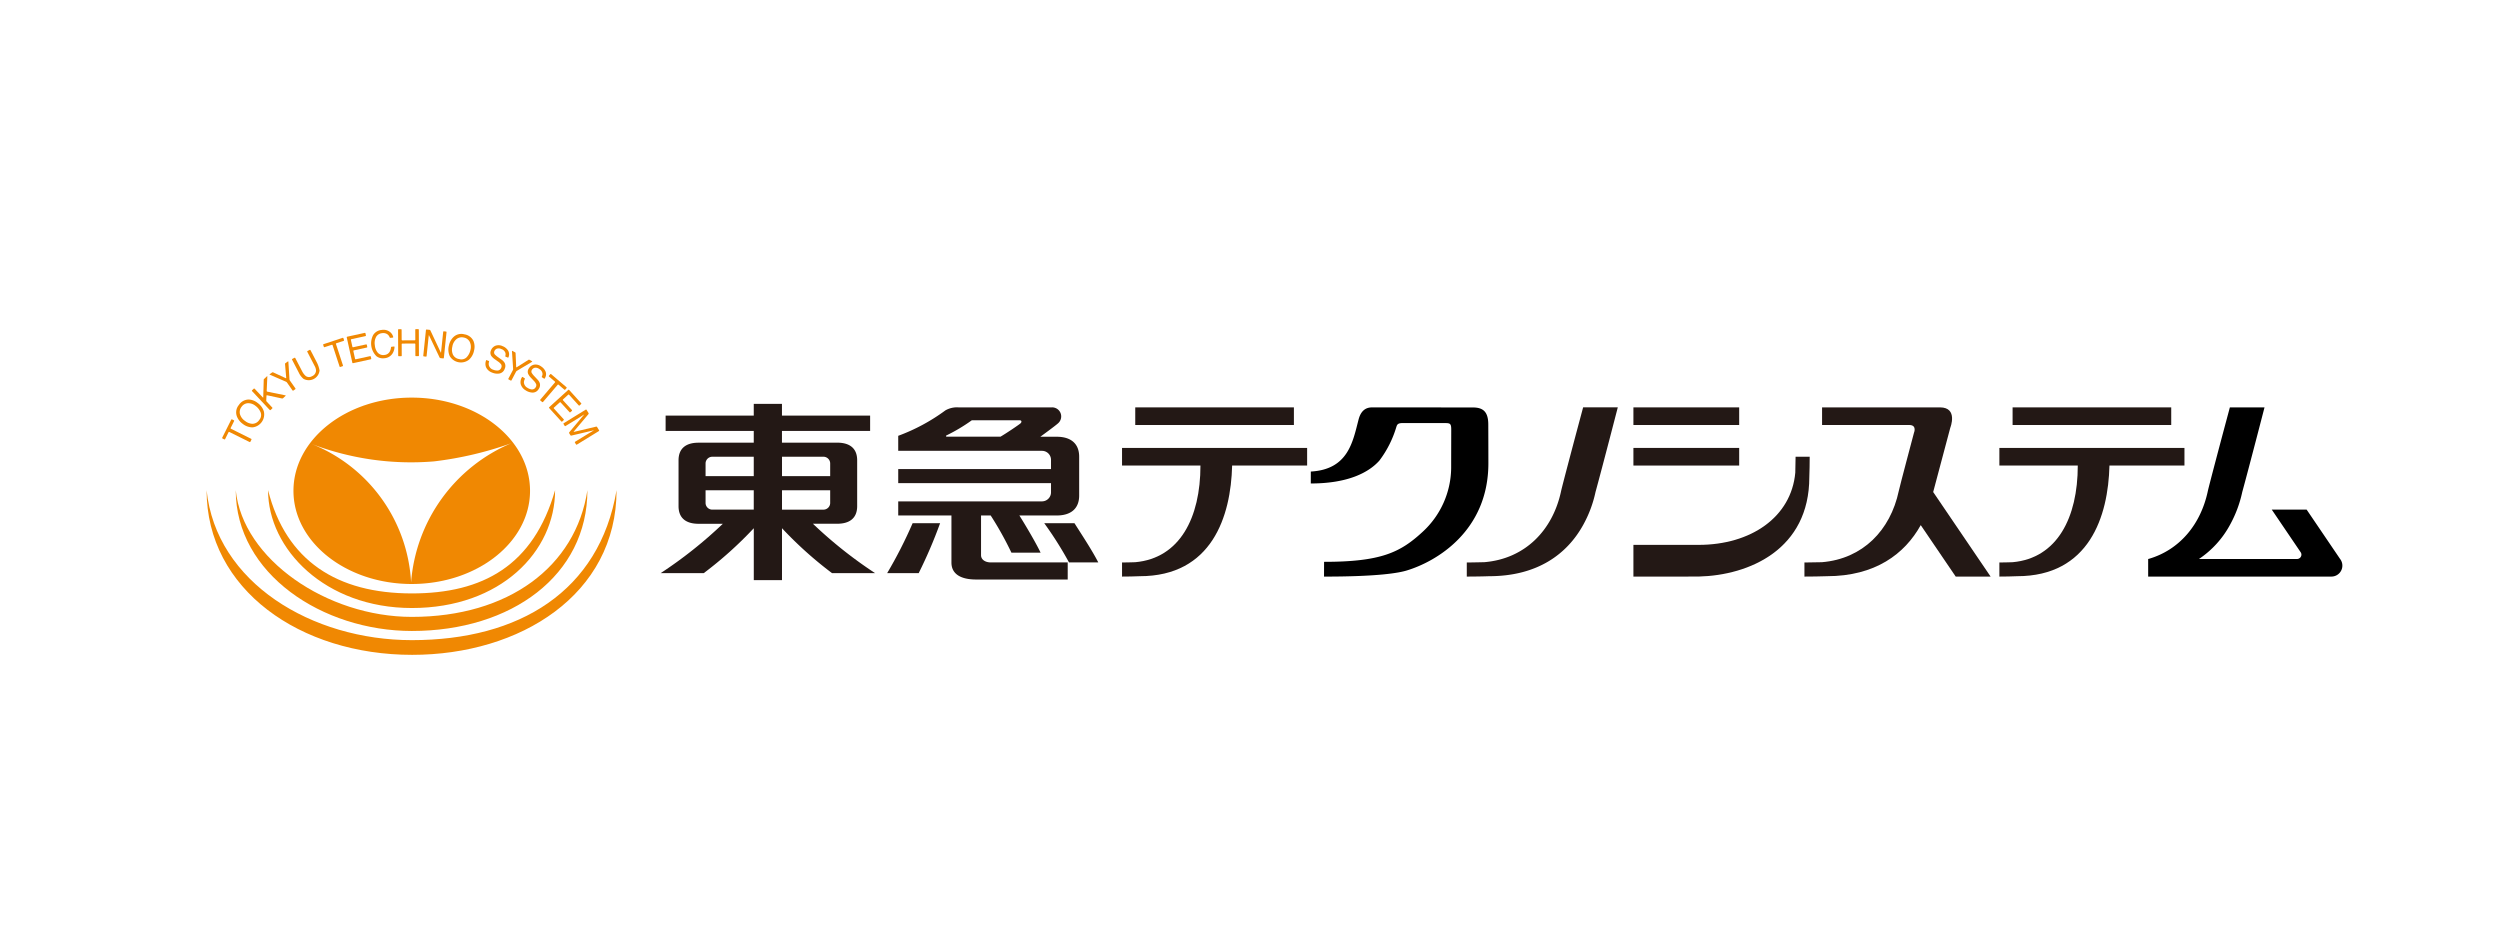 <svg id="レイヤー_1" data-name="レイヤー 1" xmlns="http://www.w3.org/2000/svg" viewBox="0 0 333 126"><defs><style>.cls-1{fill:#231815;}.cls-2{fill:#f08802;}</style></defs><title>logo_tokyu-techno</title><path class="cls-1" d="M108.275,69.763h3.239c1.627,0,2.661-.721,2.661-2.349V61.309c0-1.627-1.034-2.347-2.661-2.347h-7.357V57.4H115.9V55.36H104.157V53.793H100.4V55.36H88.66V57.4H100.4v1.567H93.042c-1.627,0-2.66.72-2.66,2.347v6.105c0,1.628,1.033,2.349,2.66,2.349h3.24A58.55,58.55,0,0,1,88,76.343h5.737a51.541,51.541,0,0,0,6.667-5.984v6.913h3.758V70.359a51.606,51.606,0,0,0,6.666,5.984h5.737a58.553,58.553,0,0,1-8.285-6.58m2.3-2.739a.9.9,0,0,1-.935.861h-5.482V65.3h6.417v1.722m-.935-6.184a.9.9,0,0,1,.935.861v1.722h-6.417V60.84h5.482M93.982,61.7a.9.9,0,0,1,.936-.861H100.4v2.583H93.982V61.7m0,5.323V65.3H100.4v2.583H94.918A.9.9,0,0,1,93.982,67.024Z"/><path class="cls-1" d="M143.12,69.691h-4.027a47.877,47.877,0,0,1,3.3,5.224h3.9C145.509,73.39,144.384,71.677,143.12,69.691Z"/><path class="cls-1" d="M130.675,73.953V68.662h1.285a44.532,44.532,0,0,1,2.762,4.955h3.888c-.647-1.346-1.961-3.577-2.829-4.955h5c1.8-.007,2.964-.862,2.964-2.661V60.835c0-1.8-1.168-2.654-2.964-2.66h-2.213s2.088-1.51,2.426-1.847a1.208,1.208,0,0,0-.893-2.066H127.653a3.1,3.1,0,0,0-1.725.4,25.376,25.376,0,0,1-6.285,3.389v2H138.82a1.2,1.2,0,0,1,1.174,1.174v1.252h-20.35v1.878h20.35v1.252a1.206,1.206,0,0,1-1.174,1.175H119.644v1.878h7.088v6.274c0,1.554,1.28,2.257,3.287,2.257h12.2V74.915H131.987c-.791,0-1.312-.4-1.312-.962m5.272-17.576c-.165.167-1.965,1.378-2.683,1.791h-7.131c-.156,0-.152-.129-.065-.171a23.171,23.171,0,0,0,3.383-2.019H135.8C136.08,55.978,136.128,56.192,135.947,56.377Z"/><path class="cls-1" d="M118.169,76.343h4.2a62.591,62.591,0,0,0,2.852-6.652h-3.66A59.213,59.213,0,0,1,118.169,76.343Z"/><rect class="cls-1" x="151.216" y="54.263" width="21.132" height="2.348"/><path class="cls-1" d="M174.109,59.663H149.455v2.348H159.9c0,6.944-2.744,12.337-8.672,12.874,0,0-1.122.04-1.772.04V76.8c.8,0,1.594-.018,2.355-.05,9.627,0,12.145-7.982,12.309-14.742h9.99Z"/><rect class="cls-1" x="268.077" y="54.263" width="21.131" height="2.348"/><path class="cls-1" d="M290.97,59.663H266.317v2.348H276.76c0,6.944-2.744,12.337-8.672,12.874,0,0-1.122.04-1.771.04V76.8c.8,0,1.594-.018,2.354-.05,9.627,0,12.146-7.982,12.309-14.742h9.99Z"/><rect class="cls-1" x="217.571" y="54.263" width="14.088" height="2.348"/><rect class="cls-1" x="217.571" y="59.663" width="14.088" height="2.348"/><path class="cls-1" d="M223.911,76.8h-6.34V72.577h8.688c6.944,0,12.336-3.684,12.873-9.613,0,0,.04-1.474.04-2.123h1.879c0,.8-.018,1.946-.05,2.707,0,9.627-7.983,13.085-14.742,13.248Z"/><path class="cls-1" d="M212.522,65.539c.936-3.41,2.968-11.279,2.968-11.279l-4.617,0h0l-.908,3.391s-1.885,7.087-2.025,7.751c-1.109,5.245-4.817,9.034-10.228,9.48,0,0-1.621.04-2.336.04V76.8c.883,0,2.141-.018,2.978-.05,6.451,0,10.383-2.962,12.513-6.805A15.871,15.871,0,0,0,212.522,65.539Z"/><path class="cls-1" d="M265.149,76.8,257.5,65.538c.637-2.391,2.279-8.563,2.279-8.563s1.08-2.706-1.372-2.713-2.555,0-2.555,0H242.7V56.61s10.562-.01,11.623,0,.617,1.044.617,1.044-1.885,7.087-2.025,7.751c-1.109,5.244-4.817,9.034-10.229,9.48,0,0-1.619.04-2.335.04V76.8c.883,0,2.141-.018,2.979-.05,6.449,0,10.382-2.962,12.512-6.805L260.5,76.8Z"/><path d="M311.7,74.452v0l-4.454-6.569H302.6l3.854,5.683a.565.565,0,0,1,.095.306.585.585,0,0,1-.563.585H292.9a12.75,12.75,0,0,0,4.112-4.507,15.916,15.916,0,0,0,1.655-4.409c.936-3.41,2.967-11.279,2.967-11.279l-4.615,0h0l-.909,3.391s-1.885,7.087-2.025,7.751c-.941,4.45-3.758,7.843-7.894,9.045v0h-.055V76.8h24.4v0a1.46,1.46,0,0,0,1.165-2.349Z"/><path d="M174.6,62.81c4.974-.278,5.592-3.954,6.358-6.915.434-1.682,1.509-1.633,1.985-1.633,1.905,0,12.225.012,13.246.012,1.353,0,2.05.567,2.05,2.268,0,0,.013,3.144.013,5.159,0,9.087-7.007,13.127-10.886,14.291-1.02.309-3.639.811-11.007.811l.008-1.967c7.6,0,10.156-1.258,13.111-3.982a11.692,11.692,0,0,0,3.817-8.506c0-.9.01-5.125.01-5.125,0-.8-.146-.869-.834-.869-1.122,0-5.444-.011-5.749,0-.587.026-.645.253-.742.561a14.018,14.018,0,0,1-2.253,4.444c-1.4,1.565-4.153,3.04-9.13,3.04Z"/><path class="cls-2" d="M30.8,55.9a.081.081,0,0,1,.11-.037l.236.117a.08.08,0,0,1,.036.109L30.726,57a.082.082,0,0,0,.037.11l2.692,1.339a.082.082,0,0,1,.037.11l-.14.281a.082.082,0,0,1-.11.037l-2.693-1.338a.081.081,0,0,0-.11.037l-.454.913a.081.081,0,0,1-.11.036l-.235-.117A.081.081,0,0,1,29.6,58.3Z"/><path class="cls-2" d="M33.131,53.217a2.016,2.016,0,0,1,1.185.457,2.173,2.173,0,0,1,.829,1.124,1.742,1.742,0,0,1-1.506,2.128,2.107,2.107,0,0,1-1.315-.475,2.169,2.169,0,0,1-.785-1.034,1.518,1.518,0,0,1,.276-1.471,1.587,1.587,0,0,1,1.316-.729m1.582,1.708a2,2,0,0,0-.679-.864,1.534,1.534,0,0,0-1.011-.355,1.094,1.094,0,0,0-.842.474,1.143,1.143,0,0,0-.23.942,1.635,1.635,0,0,0,.7.956,1.683,1.683,0,0,0,.982.371,1.1,1.1,0,0,0,.905-.519A.984.984,0,0,0,34.713,54.925Z"/><path class="cls-2" d="M33.577,52.1a.083.083,0,0,1,0-.116l.221-.207a.081.081,0,0,1,.116,0l1.091,1.162c.031.033.058.023.059-.022l.064-2.313a.137.137,0,0,1,.034-.11l.392-.369c.033-.031.058-.02.056.026l-.087,1.915a.1.1,0,0,0,.077.1l2.413.494c.044.009.054.042.021.073l-.327.306a.174.174,0,0,1-.14.039l-1.989-.427a.067.067,0,0,0-.084.064l-.029.63a.22.22,0,0,0,.053.141l.746.8a.082.082,0,0,1,0,.116l-.22.207a.082.082,0,0,1-.116,0Z"/><path class="cls-2" d="M35.941,49.911c-.041-.018-.044-.054-.008-.08l.313-.218a.158.158,0,0,1,.142-.013l1.666.77c.042.019.072,0,.068-.047l-.155-1.829a.159.159,0,0,1,.06-.129l.312-.218c.037-.026.07-.011.072.035l.147,2.348a.35.35,0,0,0,.052.15l.738,1.052a.084.084,0,0,1-.021.115l-.252.177A.082.082,0,0,1,38.961,52l-.738-1.052a.35.35,0,0,0-.122-.1Z"/><path class="cls-2" d="M39.22,47.658a.083.083,0,0,1,.111.035l.945,1.821c.021.04.058.1.083.141a1.988,1.988,0,0,0,.382.441.75.75,0,0,0,.818.015.838.838,0,0,0,.537-.754,1.364,1.364,0,0,0-.18-.6l-.983-1.894a.083.083,0,0,1,.035-.111l.28-.145a.083.083,0,0,1,.11.035l.854,1.645c.021.041.052.107.07.149a4.038,4.038,0,0,1,.284.91,1.447,1.447,0,0,1-2.144,1.113,2.4,2.4,0,0,1-.624-.825l-.892-1.718a.08.08,0,0,1,.035-.11Z"/><path class="cls-2" d="M45.643,45a.083.083,0,0,1,.1.053l.082.25a.082.082,0,0,1-.052.1l-.97.317a.083.083,0,0,0-.053.1l.934,2.858a.082.082,0,0,1-.052.1l-.3.1a.082.082,0,0,1-.1-.052L44.3,45.979a.083.083,0,0,0-.1-.053l-.969.317a.082.082,0,0,1-.1-.053l-.082-.249a.083.083,0,0,1,.052-.1Z"/><path class="cls-2" d="M46.187,44.949a.083.083,0,0,1,.063-.1l2.33-.51a.082.082,0,0,1,.1.063l.059.269a.083.083,0,0,1-.063.1l-1.875.41a.084.084,0,0,0-.063.1l.2.908a.082.082,0,0,0,.1.062l1.723-.376a.082.082,0,0,1,.1.062l.056.257a.083.083,0,0,1-.062.1l-1.724.377a.081.081,0,0,0-.062.1l.223,1.022a.084.084,0,0,0,.1.063l1.9-.416a.081.081,0,0,1,.1.063l.057.256a.082.082,0,0,1-.063.1l-2.355.515a.082.082,0,0,1-.1-.062Z"/><path class="cls-2" d="M51.906,44.191a1.233,1.233,0,0,1,.472.691c.015.067-.058.087-.058.087L52.03,45a.126.126,0,0,1-.139-.094.832.832,0,0,0-.324-.4.965.965,0,0,0-.668-.129,1.029,1.029,0,0,0-.779.458A1.74,1.74,0,0,0,49.931,46a1.708,1.708,0,0,0,.392.982.975.975,0,0,0,.88.3.88.88,0,0,0,.735-.495,1.422,1.422,0,0,0,.143-.521c.007-.084.106-.081.106-.081l.289-.032s.078,0,.074.068a1.748,1.748,0,0,1-.3.916,1.409,1.409,0,0,1-1.054.581,1.433,1.433,0,0,1-1.048-.267,2.4,2.4,0,0,1-.442-2.822,1.461,1.461,0,0,1,1.143-.681A1.393,1.393,0,0,1,51.906,44.191Z"/><path class="cls-2" d="M53.023,43.933a.082.082,0,0,1,.082-.082h.308a.08.08,0,0,1,.082.081l.006,1.324a.084.084,0,0,0,.083.082l1.654-.007a.083.083,0,0,0,.082-.083l-.006-1.324a.082.082,0,0,1,.082-.082l.308,0a.082.082,0,0,1,.082.082l.016,3.434a.082.082,0,0,1-.082.082l-.308,0a.083.083,0,0,1-.083-.082l-.007-1.518a.082.082,0,0,0-.082-.082l-1.654.007a.083.083,0,0,0-.082.083l.007,1.518a.082.082,0,0,1-.082.082l-.308,0a.083.083,0,0,1-.083-.082Z"/><path class="cls-2" d="M56.735,43.966a.083.083,0,0,1,.09-.073l.387.04a.168.168,0,0,1,.117.083l1.376,2.928c.019.042.039.038.043-.007l.285-2.731a.083.083,0,0,1,.09-.074l.281.03a.083.083,0,0,1,.073.09l-.355,3.415a.083.083,0,0,1-.091.073l-.36-.038a.159.159,0,0,1-.117-.082l-1.4-2.937c-.02-.04-.04-.037-.044.008l-.286,2.737a.081.081,0,0,1-.09.073l-.28-.029a.083.083,0,0,1-.074-.09Z"/><path class="cls-2" d="M63.067,45.425a2.021,2.021,0,0,1,.077,1.268,2.171,2.171,0,0,1-.678,1.221,1.74,1.74,0,0,1-2.561-.484,2.106,2.106,0,0,1-.115-1.394,2.163,2.163,0,0,1,.614-1.143,1.513,1.513,0,0,1,1.452-.361,1.59,1.59,0,0,1,1.211.893m-.9,2.149a2,2,0,0,0,.5-.976,1.54,1.54,0,0,0-.1-1.067,1.1,1.1,0,0,0-.783-.569,1.141,1.141,0,0,0-.952.183,1.64,1.64,0,0,0-.58,1.029,1.674,1.674,0,0,0,.072,1.048,1.1,1.1,0,0,0,.848.607A.985.985,0,0,0,62.171,47.574Z"/><path class="cls-2" d="M64.837,47.978l.255.1s.075.024.055.091a.994.994,0,0,0-.042.451.872.872,0,0,0,.606.632,1.309,1.309,0,0,0,.463.1.548.548,0,0,0,.583-.35.479.479,0,0,0,0-.454,1.662,1.662,0,0,0-.429-.4l-.384-.274a2.01,2.01,0,0,1-.5-.46.767.767,0,0,1-.046-.745,1.066,1.066,0,0,1,.595-.616,1.232,1.232,0,0,1,.951.053,1.5,1.5,0,0,1,.741.6.981.981,0,0,1,.051.862c-.037.111-.1.06-.1.06l-.279-.115s-.069-.022-.044-.113a.736.736,0,0,0,.011-.379.823.823,0,0,0-.547-.527.777.777,0,0,0-.6-.05.586.586,0,0,0-.322.323.419.419,0,0,0,.046.436,2.972,2.972,0,0,0,.5.415l.4.285a1.422,1.422,0,0,1,.406.412.872.872,0,0,1,.023.8.926.926,0,0,1-.7.636,1.773,1.773,0,0,1-.986-.124,1.385,1.385,0,0,1-.794-.694,1.234,1.234,0,0,1,0-.93C64.753,47.932,64.837,47.978,64.837,47.978Z"/><path class="cls-2" d="M68.193,46.786c0-.044.028-.064.068-.043l.368.2c.04.021.044.054.046.1l.08,1.835c0,.045.034.063.072.039l1.554-.977a.129.129,0,0,1,.125-.025l.355.2c.04.021.041.057,0,.08L68.843,49.4a.346.346,0,0,0-.109.116l-.6,1.138a.082.082,0,0,1-.111.034l-.273-.143a.083.083,0,0,1-.034-.111l.6-1.138a.332.332,0,0,0,.032-.155Z"/><path class="cls-2" d="M75.453,51.579a.082.082,0,0,1,.01.116l-.171.2a.083.083,0,0,1-.116.009l-.776-.662a.083.083,0,0,0-.116.009l-1.951,2.287a.083.083,0,0,1-.116.009l-.24-.2a.082.082,0,0,1-.008-.116L73.92,50.94a.083.083,0,0,0-.008-.115l-.777-.663a.083.083,0,0,1-.009-.116l.171-.2a.081.081,0,0,1,.115-.01Z"/><path class="cls-2" d="M75.692,51.933a.084.084,0,0,1,.117.005l1.6,1.766a.08.08,0,0,1-.006.116l-.2.185A.081.081,0,0,1,77.088,54L75.8,52.579a.082.082,0,0,0-.116-.005l-.688.625a.083.083,0,0,0-.006.116l1.187,1.3a.081.081,0,0,1-.006.116l-.194.177a.082.082,0,0,1-.116-.006l-1.186-1.3a.082.082,0,0,0-.116-.006l-.774.7a.081.081,0,0,0-.006.116l1.308,1.439a.081.081,0,0,1-.006.116l-.193.177a.083.083,0,0,1-.117-.006l-1.622-1.783a.084.084,0,0,1,.006-.117Z"/><path class="cls-2" d="M78.016,54.565a.085.085,0,0,1,.114.027l.266.434a.124.124,0,0,1-.011.133l-1.959,2.324c-.029.034-.017.054.027.043l2.955-.7a.123.123,0,0,1,.123.051l.263.429a.083.083,0,0,1-.027.114l-2.926,1.8a.082.082,0,0,1-.113-.027l-.147-.24a.082.082,0,0,1,.026-.113l1.67-1.025.141-.086.243-.143c.147-.085.3-.179.469-.28l-3.03.716a.122.122,0,0,1-.123-.052l-.16-.26a.124.124,0,0,1,.011-.133l1.952-2.321c.029-.034.032-.049.006-.033l-.116.072-.271.173c-.151.1-.263.169-.335.214l-1.74,1.068a.084.084,0,0,1-.113-.027l-.147-.241a.082.082,0,0,1,.027-.113Z"/><path class="cls-2" d="M54.862,84.046c-11.9,0-23.461-7.615-23.461-18.756.929,9.2,12.155,16.88,23.461,16.88,12.831,0,21.832-6.668,23.381-16.88C78.243,76.62,68.142,84.046,54.862,84.046Z"/><path class="cls-2" d="M82.125,65.29c0,13.918-12.857,21.936-27.227,21.936-14.888,0-27.379-8.686-27.379-21.936C28.786,77.611,41.53,85.267,54.862,85.267,69.156,85.267,79.846,78.766,82.125,65.29Z"/><path class="cls-2" d="M39.089,65.375c0-6.856,7.054-12.413,15.753-12.413h0c-8.7,0-15.753,5.557-15.753,12.413s7.054,12.413,15.753,12.413h0C46.143,77.788,39.089,72.23,39.089,65.375Z"/><path class="cls-2" d="M54.842,52.962h0c8.7,0,15.755,5.557,15.755,12.413S63.544,77.788,54.842,77.788h0c8.7,0,15.756-5.558,15.756-12.413S63.544,52.962,54.842,52.962Z"/><path class="cls-2" d="M70.6,65.375c0-6.856-7.053-12.413-15.755-12.413S39.089,58.519,39.089,65.375s7.054,12.413,15.753,12.413S70.6,72.23,70.6,65.375M54.757,77.561A21.071,21.071,0,0,0,41.492,59.129,37.077,37.077,0,0,0,57.8,61.458a47,47,0,0,0,10.33-2.431A21.94,21.94,0,0,0,54.757,77.561Z"/><path class="cls-2" d="M54.862,80.988c-11.561,0-19.157-7.849-19.157-15.7,2.393,9.424,9.2,13.756,19.157,13.756,9.456,0,16.206-3.713,19.077-13.756C73.939,73.47,66.68,80.988,54.862,80.988Z"/><path class="cls-2" d="M69.645,50.231l.231.152s.069.038.036.1a1,1,0,0,0-.128.435.873.873,0,0,0,.473.737,1.332,1.332,0,0,0,.434.191.549.549,0,0,0,.641-.232.482.482,0,0,0,.085-.445,1.7,1.7,0,0,0-.343-.478l-.324-.343a2.014,2.014,0,0,1-.4-.548.768.768,0,0,1,.1-.739,1.058,1.058,0,0,1,.7-.49,1.231,1.231,0,0,1,.924.234,1.518,1.518,0,0,1,.612.727.984.984,0,0,1-.116.856c-.058.1-.112.039-.112.039L72.2,50.26s-.064-.035-.021-.119a.735.735,0,0,0,.083-.37.82.82,0,0,0-.435-.622.783.783,0,0,0-.582-.166.586.586,0,0,0-.378.256.417.417,0,0,0-.038.437,2.876,2.876,0,0,0,.408.5l.335.358a1.424,1.424,0,0,1,.319.482.873.873,0,0,1-.132.79.926.926,0,0,1-.813.488A1.776,1.776,0,0,1,70,51.983a1.388,1.388,0,0,1-.646-.834,1.232,1.232,0,0,1,.177-.912C69.572,50.17,69.645,50.231,69.645,50.231Z"/></svg>